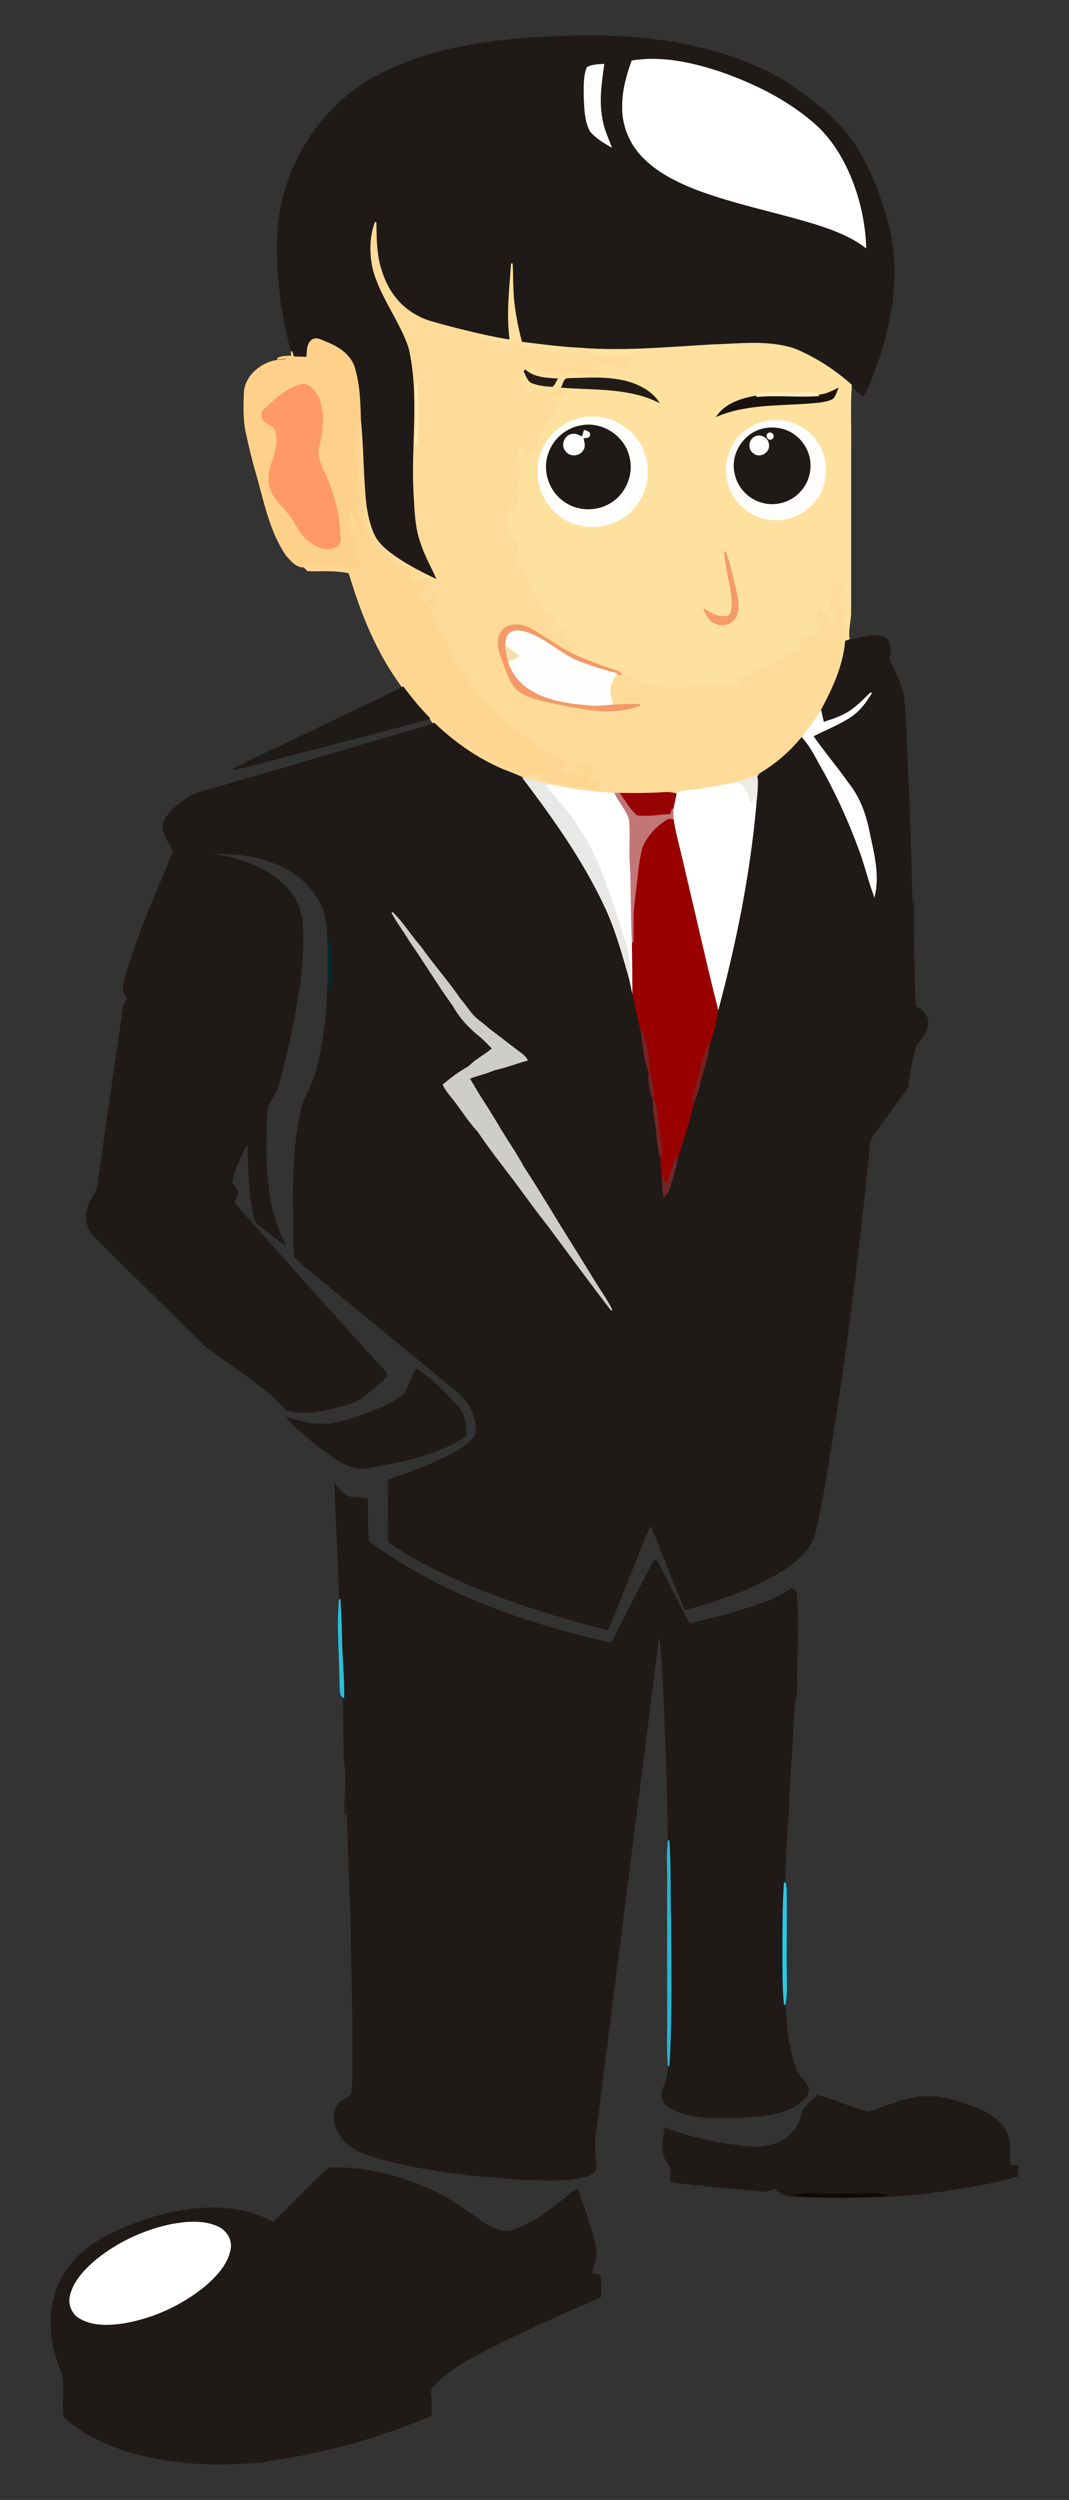 <?xml version="1.0" encoding="utf-8"?>

<!DOCTYPE svg PUBLIC "-//W3C//DTD SVG 1.1//EN" "http://www.w3.org/Graphics/SVG/1.1/DTD/svg11.dtd">
<svg version="1.1" id="Layer_1" xmlns="http://www.w3.org/2000/svg" xmlns:xlink="http://www.w3.org/1999/xlink" x="0px" y="0px"
	 viewBox="0 0 705.145 1647.737" enable-background="new 0 0 705.145 1647.737" xml:space="preserve">
<rect x="0" y="0" width="705.145" height="1647.737" fill="#333333" stroke="none"/>
<g>
	<path fill="#1F1A17" stroke="#1F1A17" d="M346.123,25.472c39.21-2.638,79.191-3.016,117.553,6.724
		c20.578,5.353,40.934,12.757,58.665,24.704c13.801,9.806,27.733,20.095,37.879,33.857c11.856,15.864,18.88,34.693,24.417,53.547
		c8.957,29.901,4.648,62.086-4.935,91.269c-3.121,8.487-5.745,17.248-10.354,25.083c-2.768-2.167-5.393-4.479-7.965-6.829
		c-11.059-9.806-23.672-18.019-37.343-23.646c-17.353-5.732-35.933-3.186-53.834-2.677c-29.104,1.593-58.287,4.544-87.443,2.207
		c-13.031-0.588-25.957-2.416-38.884-3.943c-3.134-12.143-5.549-24.56-5.745-37.134c-0.353-5.001-0.052-10.015-0.509-15.003
		c-1.201,16.857-3.238,33.857-0.927,50.727c-6.424-0.888-12.731-2.337-19.063-3.643c-11.085-2.559-22.119-5.301-33.047-8.448
		c-9.492-2.729-18.175-8.37-24.234-16.191c-5.615-7.181-8.97-15.89-10.877-24.743c-1.528-8.2-1.554-16.543-1.684-24.848
		c-3.656,9.714-3.656,20.643-1.449,30.697c4.896,18.698,17.758,33.987,23.738,52.241c7.142,31.246,1.541,63.457,3.173,95.108
		c0.705,11.386,0.783,23.085,4.831,33.909c2.82,8.396,7.26,16.112,10.811,24.195c-9.27-4.217-18.371-8.944-26.884-14.559
		c-5.314-3.656-10.681-7.638-14.232-13.122c-3.787-6.633-5.314-14.245-6.542-21.701c-2.05-18.698-1.763-37.565-3.643-56.276
		c-0.3-11.02-0.575-22.262-3.578-32.943c-1.841-8.853-9.688-14.506-17.549-17.758c-3.591-1.071-8.252-4.883-11.425-1.175
		c-2.559,2.846-2.011,7.064-2.546,10.589c-3.016-0.104-6.019-0.183-9.022-0.222c-0.392-1.28-0.77-2.559-1.136-3.839
		c-6.777-25.905-10.354-52.803-8.892-79.596c3.16-43.023,29.248-84.27,68.262-103.412C280.968,33.907,313.715,27.953,346.123,25.472
		 M417.062,40.318c-3.447,9.479-6.202,19.39-6.15,29.548c-0.379,12.234,4.505,24.417,13.005,33.191
		c10.015,10.459,23.346,16.896,36.69,22.027c23.176,8.578,47.423,13.619,71.148,20.421c13.645,4.074,27.537,8.578,39.106,17.17
		c-0.47-14.167-3.421-28.242-8.304-41.521c-5.797-15.381-14.441-30.11-27.198-40.712c-17.522-14.781-38.427-25.07-59.971-32.564
		C456.716,41.689,436.765,37.145,417.062,40.318 M387.474,44.653c-2.324,5.902-1.88,12.469-1.945,18.698
		c0.352,7.756,0.405,15.995,4.035,23.046c3.604,4.191,8.461,7.142,13.201,9.936c-2.298-6.019-5.053-11.947-5.941-18.384
		c-2.259-11.725-0.326-23.659,1.214-35.332C394.473,42.89,390.647,42.825,387.474,44.653z"/>
	<path fill="#FFFFFF" stroke="#FFFFFF" d="M417.062,40.318c19.703-3.173,39.654,1.371,58.326,7.56
		c21.544,7.495,42.448,17.784,59.971,32.564c12.757,10.602,21.401,25.331,27.198,40.712c4.883,13.279,7.834,27.355,8.304,41.521
		c-11.569-8.592-25.461-13.096-39.106-17.17c-23.725-6.803-47.972-11.843-71.148-20.421c-13.344-5.131-26.675-11.569-36.69-22.027
		c-8.5-8.774-13.383-20.957-13.005-33.191C410.859,59.708,413.615,49.797,417.062,40.318z"/>
	<path fill="#FDFDFD" stroke="#FDFDFD" d="M387.474,44.653c3.173-1.828,6.999-1.763,10.563-2.037
		c-1.541,11.673-3.473,23.607-1.214,35.332c0.888,6.437,3.643,12.365,5.941,18.384c-4.74-2.794-9.597-5.745-13.201-9.936
		c-3.63-7.051-3.682-15.29-4.035-23.046C385.594,57.122,385.15,50.555,387.474,44.653z"/>
	<path fill="#FEDB99" stroke="#FEDB99" d="M556.25,401.737c-2.938-6.293,0.431-13.305-1.684-19.781
		c-0.483,1.645-0.94,3.317-1.371,4.988c-0.47-1.423-0.927-2.846-1.358-4.244c-1.044-0.117-2.076-0.222-3.081-0.3
		c0.17,7.116-2.024,13.919-2.951,20.904c1.658,0.209,3.33,0.418,5.027,0.627c0.3,3.003-0.614,5.823-3.33,7.364
		c-1.854-3.982-3.499-8.148-6.62-11.333c-1.345,2.546-2.977,5.144-2.99,8.121c-0.287,3.343,1.932,6.111,3.473,8.879
		c-3.486,0.64-7.064,1.018-10.341,2.376c-3.434,1.815-3.643,6.098-5.171,9.244c-3.212,0.862-6.659,1.371-9.009,3.969
		c-4.844,5.053-12.587,4.074-17.993,8.122c-4.008,3.029-9.153,4.048-12.94,7.377c0.627,0.992,1.28,1.998,1.945,3.003
		c-6.737-1.684-13.553,0.17-20.33,0.078c-9.858-0.144-19.716,2.859-29.509,0.64c-5.105-1.24-10.406-1.475-15.46-2.768
		c-2.964-1.893-5.654-4.191-8.8-5.758c-1.136-1.384-2.154-2.833-3.251-4.217c-1.188,1.149-2.363,2.285-3.538,3.447
		c1.031,0.64,2.063,1.319,3.095,2.011c-0.914-0.117-2.716-0.34-3.617-0.457c-1.906,3.264-4.126,6.607-4.374,10.485
		c0.078,3.212,1.045,6.307,1.632,9.453c-4.048,0.418-8.108,0.77-12.169,0.744c10.184,0.966,20.382-0.718,30.58-0.091
		c-18.241,7.207-38.27,2.311-56.746-1.371c-7.469-1.619-15.172-3.134-21.805-7.09c-5.301-3.277-7.508-9.479-9.701-14.989
		c-2.154-6.072-5.288-12.13-4.975-18.737c0.131-4.309,3.029-8.605,7.286-9.754c4.296-1.084,9.022-0.601,12.953,1.528
		c9.976,5.353,18.933,12.483,29.156,17.405c0.535-2.455,1.162-4.909,1.332-7.416c-2.82-2.194-6.006-3.813-8.892-5.876
		c2.35-0.483,4.714-0.091,6.973,0.666c-0.235-1.358-0.457-2.716-0.666-4.061c-1.632-0.483-3.238-1.018-4.883-1.306
		c-3.225,1.332-6.228,3.773-9.936,2.729c2.181-2.611,5.092-5.484,4.296-9.244c-1.489-2.755-5.197-2.664-7.756-3.8
		c-1.28-4.061-3.395-7.743-5.771-11.242c-2.546-3.734-3.356-8.239-4.648-12.483c-1.084-3.995-4.439-6.685-7.064-9.649
		c0.444-4.675,2.011-9.793-0.313-14.206c-0.966-1.802-3.369-1.593-5.027-2.233c-0.496-6.189-0.77-12.456,0.326-18.606
		c1.214,0.77,2.455,1.554,3.708,2.337c2.468-9.349,0.627-19.455,4.531-28.438c-2.272-4.361-3.029-9.231-1.737-14.023
		c1.371,0.078,3.095-0.64,4.165,0.614c-0.81,2.35-1.541,4.727-1.606,7.234c2.598-3.238,5.797-5.836,9.505-7.704
		c1.541-2.69-1.058-6.28,1.045-8.827c2.389-3.186,4.674-6.463,7.377-9.388c1.71-1.854,5.262-2.69,5.014-5.732
		c-0.653-2.859-1.475-5.654-2.194-8.474c2.859-0.209,5.732-0.379,8.605-0.548c-1.841-1.972-3.695-3.917-5.549-5.85
		c-2.285,0.77-4.518,1.854-6.933,2.076c-2.494-0.17-4.714-1.541-7.116-2.063c-2.233,0.131-4.257,1.241-6.32,1.959
		c-3.264-3.46-7.586-9.075-2.755-13.175l0.522-0.718c2.429-3.081,5.889-0.666,8.761,0.313c4.087,1.841,8.461,3.264,13.018,2.938
		c10.85-0.392,21.701-0.509,32.564-0.261c-2.22-1.384-4.426-2.768-6.607-4.204c5.301-4.466,12.639-1.293,18.397,0.535
		c2.833-2.246,5.588-4.583,8.252-7.038c-5.314-4.492-12.234-0.196-18.306-1.097c-6.215-1.11-12.208-3.878-18.646-3.29
		c-11.817,1.593-23.45-1.919-35.136-3.12c-3.591-0.17-6.515-2.363-9.375-4.257c-1.358,1.005-2.703,2.024-4.022,3.042
		c-6.685-2.507-13.618-4.152-20.617-5.471c0.705-0.379,2.128-1.162,2.833-1.541c-11.085-2.559-22.119-5.301-33.047-8.448
		c-9.492-2.729-18.175-8.37-24.234-16.191c-5.615-7.181-8.97-15.89-10.877-24.743c-1.528-8.2-1.554-16.543-1.684-24.848
		c-3.656,9.715-3.656,20.643-1.449,30.697c4.896,18.698,17.758,33.988,23.738,52.241c7.142,31.246,1.541,63.457,3.173,95.108
		c0.705,11.386,0.783,23.085,4.831,33.909c2.82,8.396,7.26,16.112,10.811,24.195c-9.27-4.217-18.371-8.944-26.884-14.559
		c-5.314-3.656-10.681-7.638-14.232-13.122c-3.787-6.633-5.314-14.245-6.542-21.701c-0.757,1.502-2.115,3.003-1.502,4.831
		c1.24,6.111,3.343,12.052,5.797,17.784c1.789,4.452,6.032,7.025,9.44,10.132c2.794,2.337,5.079,5.288,8.148,7.299
		c2.768,1.502,5.732,2.624,8.5,4.152c-0.849,1.227-1.697,2.455-2.52,3.682c1.266,1.136,2.272,2.807,4.008,3.303
		c2.847-0.836,5.693-1.724,8.552-2.585c0.287,1.071,0.64,2.128,1.045,3.186c-2.507,2.154-5.68,4.152-6.476,7.586
		c-0.366,3.173,2.912,4.701,5.236,6.006c1.24-2.141,2.494-4.27,3.813-6.359c0.627,1.306,1.306,2.611,1.893,3.956
		c-0.692,1.462-2.481,1.906-3.682,2.82c-0.287,6.894,4.178,12.809,7.26,18.658c4.648,5.575,5.81,12.953,9.597,19.024
		c2.846,5.288,7.103,9.636,10.184,14.794c3.225,4.883,5.993,10.433,11.112,13.645c4.962,3.199,8.657,7.86,12.822,11.96
		c4.217,4.217,9.649,6.855,14.493,10.276c7.834,5.419,15.682,10.863,24.129,15.316c0.522,2.376-2.35,3.826-3.46,5.641
		c5.327,1.528,10.85,2.194,16.4,2.376c0.561-0.966,1.149-1.919,1.763-2.872c-3.147,0.261-6.307,0.17-9.323-0.744
		c3.421-4.348,9.545-0.94,14.193-0.992c-2.442,2.455-4.661,5.144-6.15,8.291c3.068,0.561,6.163,1.175,9.218,1.906
		c-0.561,1.214-1.123,2.429-1.645,3.656c-8.291-0.862-16.295-3.525-24.639-3.76c-4.048-0.039-7.795-1.619-11.36-3.369
		c0.614-1.097,1.24-2.194,1.88-3.29c-4.531-1.358-9.009,0.078-13.475,0.77c-7.756-1.41-14.324-6.111-21.335-9.427
		c-5.928-2.598-10.955-6.777-16.87-9.375c-7.965-3.734-13.893-10.446-19.768-16.752c-1.306-1.697-3.33-2.154-5.327-2.259
		c0.979,1.528,1.906,3.134,3.225,4.426c12.248,11.699,26.153,21.74,41.587,28.817c5.758,2.781,11.973,4.505,17.614,7.547
		c5.876,1.397,11.817,2.546,17.653,4.165c14.036,3.029,28.347,5.066,42.71,5.549c0.64,0.013,1.906,0.065,2.546,0.078
		c9.675,0.131,19.364,0.17,29.026-0.457c2.742-0.261,5.536-0.065,8.2,0.731c2.285-1.018,4.648-1.972,7.208-2.115
		c10.589-0.927,21.113-2.664,31.467-5.079c4.923-1.201,9.741-2.859,14.559-4.466c0.118,0.535,0.326,1.606,0.431,2.128
		c0.601-1.658,1.136-3.565,2.899-4.348c10.354-6.215,19.507-14.337,27.12-23.712c4.126-5.432,8.278-10.863,11.973-16.609
		c7.808-14.428,15.146-29.914,16.556-46.431C556.237,415.786,559.632,408.344,556.25,401.737z M275.027,293.298
		c-1.489-2.376-0.77-5.288-0.849-7.926c0.431-8.748,0.64-17.51,0.065-26.245c0.091-2.22-0.653-4.766,0.849-6.672
		C275.458,266.048,275.863,279.719,275.027,293.298z"/>
	<path fill="#FEE19F" stroke="#FEE19F" d="M337.623,173.63c0.457,4.988,0.157,10.002,0.509,15.003
		c0.196,12.574,2.611,24.991,5.745,37.134c12.926,1.528,25.853,3.356,38.884,3.943c29.156,2.337,58.339-0.614,87.443-2.207
		c17.901-0.509,36.481-3.055,53.834,2.677c13.671,5.628,26.284,13.84,37.343,23.646c-0.992,13.945-0.17,27.955-0.444,41.926
		c-0.013,35.685,0.013,71.383,0,107.068c0.144,6.411-2.194,12.731-0.875,19.142c-0.522,0.196-1.58,0.588-2.102,0.783
		c-1.724-6.959,1.671-14.402-1.711-21.009c-2.938-6.294,0.431-13.305-1.684-19.781c-0.483,1.645-0.94,3.316-1.371,4.988
		c-0.47-1.423-0.927-2.846-1.358-4.244c-1.044-0.118-2.076-0.222-3.081-0.3c0.17,7.116-2.024,13.919-2.951,20.904
		c1.658,0.209,3.33,0.418,5.027,0.627c0.3,3.003-0.614,5.823-3.33,7.364c-1.854-3.982-3.499-8.148-6.62-11.333
		c-1.345,2.546-2.977,5.144-2.99,8.121c-0.287,3.343,1.932,6.111,3.473,8.879c-3.486,0.64-7.064,1.018-10.341,2.376
		c-3.434,1.815-3.643,6.098-5.171,9.244c-3.212,0.862-6.659,1.371-9.009,3.969c-4.844,5.053-12.587,4.074-17.993,8.121
		c-4.008,3.029-9.153,4.048-12.94,7.377c0.627,0.992,1.28,1.998,1.945,3.003c-6.737-1.684-13.553,0.17-20.33,0.078
		c-9.858-0.144-19.716,2.859-29.509,0.64c-5.105-1.24-10.406-1.475-15.46-2.768c-2.964-1.893-5.654-4.191-8.8-5.758
		c-1.136-1.384-2.154-2.833-3.251-4.217c-1.188,1.149-2.363,2.285-3.538,3.447c-9.741-3.134-19.311-6.79-28.686-10.863
		c0.535-2.455,1.162-4.909,1.332-7.416c-2.82-2.194-6.006-3.813-8.892-5.876c2.35-0.483,4.714-0.091,6.973,0.666
		c-0.235-1.358-0.457-2.716-0.666-4.061c-1.632-0.483-3.238-1.018-4.883-1.306c-3.225,1.332-6.228,3.773-9.936,2.729
		c2.181-2.611,5.092-5.484,4.296-9.244c-1.489-2.755-5.197-2.664-7.756-3.8c-1.28-4.061-3.395-7.743-5.771-11.242
		c-2.546-3.734-3.356-8.239-4.648-12.483c-1.084-3.995-4.439-6.685-7.064-9.649c0.444-4.674,2.011-9.793-0.313-14.206
		c-0.966-1.802-3.369-1.593-5.027-2.233c-0.496-6.189-0.77-12.456,0.326-18.606c1.214,0.77,2.455,1.554,3.708,2.337
		c2.468-9.349,0.627-19.455,4.531-28.438c-2.272-4.361-3.029-9.231-1.737-14.023c1.371,0.078,3.095-0.64,4.165,0.614
		c-0.81,2.35-1.541,4.727-1.606,7.234c2.598-3.238,5.797-5.836,9.505-7.704c1.541-2.69-1.058-6.28,1.045-8.827
		c2.389-3.186,4.674-6.463,7.377-9.388c1.71-1.854,5.262-2.69,5.014-5.732c-0.653-2.859-1.475-5.654-2.194-8.474
		c2.859-0.209,5.732-0.379,8.605-0.548c-1.841-1.972-3.695-3.917-5.549-5.85c-2.285,0.77-4.518,1.854-6.933,2.076
		c-2.494-0.17-4.714-1.541-7.116-2.063c-2.233,0.131-4.257,1.24-6.32,1.959c-3.264-3.46-7.586-9.075-2.755-13.175
		c1.462,2.742,2.337,6.529,5.732,7.508c4.022,1.397,8.33,1.946,12.587,2.063c1.462-1.097,1.945-2.99,2.899-4.505
		c-7.181-0.47-14.989-0.757-20.695-5.784c2.429-3.081,5.889-0.666,8.761,0.313c4.087,1.841,8.461,3.264,13.018,2.938
		c10.85-0.392,21.701-0.509,32.564-0.261c-2.22-1.384-4.426-2.768-6.607-4.204c5.301-4.466,12.639-1.293,18.397,0.535
		c2.833-2.246,5.588-4.583,8.252-7.038c-5.314-4.492-12.234-0.196-18.306-1.097c-6.215-1.11-12.208-3.878-18.646-3.29
		c-11.817,1.593-23.45-1.919-35.136-3.121c-3.591-0.17-6.515-2.363-9.375-4.257c-1.358,1.005-2.703,2.024-4.022,3.042
		c-6.685-2.507-13.618-4.152-20.617-5.471c0.705-0.379,2.128-1.162,2.833-1.541c6.333,1.306,12.639,2.755,19.063,3.643
		C334.384,207.487,336.421,190.487,337.623,173.63 M370.814,255.054c21.074,1.645,43.415,0.091,62.987,9.44
		c-4.087-5.836-10.602-9.492-17.183-11.817c-13.449-4.479-27.864-3.277-41.783-2.925
		C372.002,249.661,371.91,253.226,370.814,255.054 M539.628,260.616l-0.757-0.992c-4.988-1.136-10.185-0.313-15.238-0.522
		c-8.33,0.235-16.726-0.627-24.978,0.731l0.836,1.293c-9.519,1.606-19.847,4.583-25.918,12.652
		c21.401-8.722,45.034-6.372,67.544-8.996c2.742-0.457,5.641-0.849,8.095-2.311c1.567-1.619,2.115-3.93,3.029-5.954
		C548.246,258.462,544.159,260.538,539.628,260.616 M384.458,275.58c-15.695,2.742-28.908,17.053-29.313,33.165
		c-0.783,11.32,4.126,23.085,13.109,30.11c14.115,11.934,37.657,10.289,49.499-4.113c9.27-9.506,11.334-24.377,6.829-36.599
		C418.837,282.382,400.845,272.472,384.458,275.58 M504.531,278.087c-10.876,2.638-20.591,10.85-23.581,21.831
		c-3.499,9.662-1.214,20.578,4.452,28.934c6.372,8.683,17.066,13.971,27.851,13.645c9.492-0.588,18.854-5.314,24.56-13.005
		c4.805-5.706,6.581-13.37,6.515-20.682c0-12.274-8.069-23.999-19.35-28.712C518.632,277.173,511.32,276.742,504.531,278.087
		 M478.195,363.48c0.418,12.391,5.458,24.273,4.87,36.756c-0.183,2.455-0.992,6.032-4.009,6.228
		c-5.249,0.862-9.976-1.919-14.245-4.557c1.436,3.447,3.173,7.194,6.946,8.565c4.988,2.82,12.13,0.34,13.958-5.184
		c2.128-5.98,0.3-12.378-1.018-18.319C482.582,379.122,481.302,371.014,478.195,363.48z"/>
	<path fill="#FED18B" stroke="#FED18B" d="M242.45,357.356c-0.601-5.392-2.402-10.654-5.236-15.277
		c-3.421-4.126,0.405-9.166,1.449-13.501c-1.071-0.718-2.154-1.423-3.107-2.246c-1.88-5.432,1.345-10.824,1.789-16.217
		c0.561-4.688-4.178-8.526-2.52-13.253c1.88-6.529,0.157-13.553,2.768-19.886c-0.3-11.02-0.575-22.262-3.578-32.943
		c-1.841-8.853-9.688-14.506-17.549-17.758c-3.591-1.071-8.252-4.883-11.425-1.175c-2.559,2.847-2.011,7.064-2.546,10.589
		c-3.016-0.105-6.019-0.183-9.022-0.222c-0.392-1.28-0.77-2.559-1.136-3.839c0.065,0.796,0.183,2.376,0.235,3.16
		c-3.225,0.483-6.816-0.144-9.61,1.841c3.016-0.366,6.006-0.992,9.049-1.371c-3.578,2.977-8.774,1.854-12.966,3.317
		c-8.983,2.886-17.405,10.655-17.692,20.617c-0.274,7.795-0.509,15.695,0.744,23.437c2.233,10.498,4.674,20.97,7.769,31.272
		c4.922,17.653,8.578,36.273,18.972,51.719c3.042,3.434,6.724,8.239,11.764,7.873c7.038-0.731,14.128-1.319,21.218-1.489
		c5.158,1.724,10.419,3.304,15.969,2.899c0.431-4.466-1.449-8.526-2.729-12.678c-0.026-3.068,1.188-5.967,2.037-8.866
		c-1.867,0.248-3.721,0.496-5.562,0.744c-0.418-5.275-1.449-10.563-0.692-15.864c4.204,3.068,5.889,7.978,5.51,13.044
		C238.285,353.387,240.308,355.423,242.45,357.356z M218.098,361.364c-6.019,0.653-11.686-2.572-16.021-6.437
		c-4.831-4.191-6.724-10.576-10.785-15.368c-4.583-6.32-11.516-11.425-13.266-19.403c-2.69-12.221,7.599-23.346,4.165-35.515
		c-0.862-4.087-5.536-4.975-8.043-7.73c-0.914-1.776-1.867-4.231-0.457-6.006c7.508-7.521,15.708-15.185,26.401-17.614
		c4.949,0.522,8.174,5.602,10.171,9.767c3.486,10.119,2.546,21.257-0.117,31.455c-1.802,6.724,1.919,13.135,4.518,19.102
		c6.032,13.149,9.284,27.498,9.545,41.952C224.418,358.91,220.984,360.947,218.098,361.364z"/>
	<path fill="#251D18" stroke="#251D18" d="M345.992,244.883l0.522-0.718c5.706,5.027,13.514,5.314,20.695,5.784
		c-0.953,1.515-1.436,3.408-2.899,4.505c-4.257-0.118-8.565-0.666-12.587-2.063C348.329,251.411,347.454,247.625,345.992,244.883z"
		/>
	<path fill="#211B16" stroke="#211B16" d="M370.814,255.054c1.097-1.828,1.188-5.393,4.022-5.301
		c13.919-0.353,28.334-1.554,41.783,2.925c6.581,2.324,13.096,5.98,17.183,11.817C414.228,255.145,391.888,256.699,370.814,255.054z
		"/>
	<path fill="#FF9A66" stroke="#FF9A66" d="M200.093,253.291c4.949,0.522,8.174,5.601,10.171,9.767
		c3.486,10.119,2.546,21.257-0.117,31.454c-1.802,6.724,1.919,13.135,4.518,19.102c6.032,13.148,9.284,27.498,9.545,41.952
		c0.209,3.343-3.225,5.379-6.111,5.797c-6.019,0.653-11.686-2.572-16.021-6.437c-4.831-4.191-6.724-10.576-10.785-15.368
		c-4.583-6.32-11.516-11.425-13.266-19.403c-2.69-12.221,7.599-23.346,4.165-35.515c-0.862-4.087-5.536-4.975-8.043-7.73
		c-0.914-1.776-1.867-4.23-0.457-6.006C181.199,263.384,189.399,255.72,200.093,253.291z"/>
	<path fill="#FFEBB6" stroke="#FFEBB6" d="M274.244,259.128c0.091-2.22-0.653-4.766,0.849-6.672
		c0.366,13.592,0.77,27.263-0.065,40.842c-1.489-2.376-0.77-5.288-0.849-7.926C274.609,276.624,274.818,267.863,274.244,259.128z"/>
	<path fill="#1A130D" stroke="#1A130D" d="M539.628,260.616c4.531-0.078,8.618-2.154,12.613-4.1
		c-0.914,2.024-1.462,4.335-3.029,5.954c-2.455,1.462-5.354,1.854-8.095,2.311c-22.51,2.624-46.144,0.274-67.544,8.996
		c6.072-8.069,16.4-11.046,25.918-12.652C512.848,259.885,526.258,261.543,539.628,260.616z"/>
	<path fill="#FDEFBD" stroke="#FDEFBD" d="M498.655,259.833c8.252-1.358,16.648-0.496,24.978-0.731
		c5.053,0.209,10.25-0.614,15.238,0.522l0.757,0.992c-13.37,0.927-26.78-0.731-40.137,0.509L498.655,259.833z"/>
	<path fill="#FEFEFC" stroke="#FEFEFC" d="M384.458,275.58c16.387-3.108,34.379,6.803,40.124,22.563
		c4.505,12.221,2.442,27.093-6.829,36.599c-11.843,14.402-35.385,16.047-49.499,4.113c-8.983-7.025-13.893-18.789-13.109-30.11
		C355.55,292.632,368.764,278.322,384.458,275.58 M383.166,280.855c-10.25,1.737-19.011,9.884-21.583,19.938
		c-3.042,10.642,1.384,22.811,10.38,29.196c8.435,6.307,20.63,6.894,29.718,1.645c10.341-5.719,15.982-18.528,13.122-30.018
		C411.93,287.736,397.032,277.982,383.166,280.855z"/>
	<path fill="#FED692" stroke="#FED692" d="M234.824,296.863c1.88-6.529,0.157-13.553,2.768-19.886
		c1.88,18.711,1.593,37.578,3.643,56.276c-0.757,1.502-2.115,3.003-1.502,4.831c1.24,6.111,3.343,12.052,5.797,17.784
		c1.789,4.452,6.032,7.025,9.44,10.132c2.794,2.337,5.079,5.288,8.148,7.299c2.768,1.502,5.732,2.624,8.5,4.152
		c-0.849,1.227-1.697,2.455-2.52,3.682c1.266,1.136,2.272,2.807,4.008,3.303c2.847-0.836,5.693-1.724,8.552-2.585
		c0.287,1.071,0.64,2.128,1.045,3.186c-2.507,2.154-5.68,4.152-6.476,7.586c-0.366,3.173,2.912,4.701,5.236,6.006
		c1.24-2.141,2.494-4.27,3.813-6.359c0.627,1.306,1.306,2.611,1.893,3.956c-0.692,1.462-2.481,1.906-3.682,2.82
		c-0.287,6.894,4.178,12.809,7.26,18.659c4.648,5.575,5.81,12.953,9.597,19.024c2.846,5.288,7.103,9.636,10.184,14.794
		c3.225,4.883,5.993,10.433,11.112,13.645c4.962,3.199,8.657,7.86,12.822,11.96c4.217,4.217,9.649,6.855,14.493,10.276
		c7.834,5.419,15.682,10.863,24.129,15.316c0.522,2.376-2.35,3.826-3.46,5.641c5.327,1.528,10.85,2.194,16.4,2.376
		c0.561-0.966,1.149-1.919,1.763-2.873c-3.147,0.261-6.307,0.17-9.323-0.744c3.421-4.348,9.545-0.94,14.193-0.992
		c-2.442,2.455-4.661,5.144-6.15,8.291c3.068,0.561,6.163,1.175,9.218,1.906c-0.561,1.214-1.123,2.429-1.645,3.656
		c-8.291-0.862-16.295-3.525-24.639-3.76c-4.048-0.039-7.795-1.619-11.36-3.369c0.614-1.097,1.24-2.194,1.88-3.29
		c-4.531-1.358-9.009,0.078-13.475,0.77c-7.756-1.41-14.324-6.111-21.335-9.427c-5.928-2.598-10.955-6.777-16.87-9.375
		c-7.965-3.734-13.893-10.446-19.768-16.752c-1.306-1.697-3.33-2.154-5.327-2.259l-1.11-0.131
		c-5.876-6.045-11.125-12.652-16.243-19.337c-16.857-22.471-27.485-48.794-35.372-75.561c-8.957-2.259-18.267-1.149-27.394-1.528
		c-0.614-0.627-1.854-1.854-2.468-2.468c7.038-0.731,14.128-1.319,21.218-1.489c5.158,1.724,10.419,3.303,15.969,2.899
		c0.431-4.465-1.449-8.526-2.729-12.678c-0.026-3.068,1.188-5.967,2.037-8.866c-1.867,0.248-3.721,0.496-5.562,0.744
		c-0.418-5.275-1.449-10.563-0.692-15.864c4.204,3.068,5.889,7.978,5.51,13.044c1.932,2.102,3.956,4.139,6.098,6.072
		c-0.601-5.393-2.402-10.655-5.236-15.277c-3.421-4.126,0.405-9.166,1.449-13.501c-1.071-0.718-2.154-1.423-3.107-2.246
		c-1.88-5.432,1.345-10.824,1.789-16.217C237.906,305.428,233.166,301.589,234.824,296.863z"/>
	<path fill="#FEFDFB" stroke="#FEFDFB" d="M504.531,278.087c6.79-1.345,14.102-0.914,20.447,2.011
		c11.281,4.714,19.35,16.439,19.35,28.712c0.065,7.312-1.71,14.976-6.515,20.682c-5.706,7.691-15.068,12.417-24.56,13.005
		c-10.785,0.326-21.479-4.962-27.851-13.645c-5.667-8.356-7.952-19.272-4.452-28.934
		C483.94,288.937,493.654,280.724,504.531,278.087 M501.972,283.309c-11.856,3.447-19.781,16.7-16.909,28.765
		c1.776,8.996,8.97,16.582,17.849,18.867c7.926,2.233,16.883,0.052,22.98-5.484c5.406-4.779,8.513-12.065,8.252-19.285
		c-0.209-8.644-5.366-16.935-12.992-20.983C515.355,282.017,508.278,281.481,501.972,283.309z"/>
	<path fill="#1F1A17" stroke="#1F1A17" d="M383.166,280.855c13.867-2.873,28.765,6.881,31.637,20.761
		c2.859,11.49-2.781,24.299-13.122,30.018c-9.088,5.249-21.283,4.661-29.718-1.645c-8.996-6.385-13.423-18.554-10.38-29.196
		C364.154,290.739,372.916,282.591,383.166,280.855 M385.555,283.949c-0.47,1.449-0.901,2.912-1.293,4.374
		c-2.167-0.862-4.361-2.363-6.79-1.841c-4.805,0.548-7.26,7.129-4.009,10.668c2.651,3.682,8.826,3.173,10.955-0.797
		c1.632-2.324,0.326-5.223,0.013-7.73c1.227-0.627,4.335,0,4.283-2.05C389.054,284.811,386.743,284.38,385.555,283.949z"/>
	<path fill="#1F1A17" stroke="#1F1A17" d="M501.972,283.309c6.306-1.828,13.383-1.293,19.181,1.88
		c7.625,4.048,12.783,12.339,12.992,20.983c0.261,7.221-2.846,14.506-8.252,19.285c-6.098,5.536-15.055,7.717-22.98,5.484
		c-8.879-2.285-16.073-9.871-17.849-18.867C482.19,300.009,490.116,286.756,501.972,283.309 M506.946,285.895
		c-2.05,1.28,0.274,4.609,2.181,3.068C511.02,287.631,508.8,284.458,506.946,285.895 M498.015,288.219
		c-3.93,1.893-4.361,8.121-0.535,10.354c3.721,3.042,9.989-0.64,9.271-5.353C506.751,289.055,501.645,286.169,498.015,288.219z"/>
	<path fill="#FDFEFD" stroke="#FDFEFD" d="M385.555,283.949c1.188,0.431,3.499,0.862,3.16,2.624c0.052,2.05-3.055,1.423-4.283,2.05
		c0.313,2.507,1.619,5.406-0.013,7.73c-2.128,3.969-8.304,4.479-10.955,0.797c-3.251-3.538-0.797-10.119,4.009-10.668
		c2.429-0.522,4.622,0.979,6.79,1.841C384.654,286.861,385.085,285.399,385.555,283.949z"/>
	<path fill="#FEFDFB" stroke="#FEFDFB" d="M506.946,285.895c1.854-1.436,4.074,1.737,2.181,3.068
		C507.221,290.504,504.896,287.174,506.946,285.895z"/>
	<path fill="#FEFDFD" stroke="#FEFDFD" d="M498.015,288.219c3.63-2.05,8.735,0.836,8.735,5.001c0.718,4.714-5.549,8.396-9.271,5.353
		C493.654,296.34,494.085,290.112,498.015,288.219z"/>
	<path fill="#F49B69" stroke="#F49B69" d="M478.195,363.48c3.108,7.534,4.387,15.642,6.502,23.49
		c1.319,5.941,3.147,12.339,1.018,18.319c-1.828,5.523-8.97,8.004-13.958,5.184c-3.773-1.371-5.51-5.118-6.946-8.565
		c4.27,2.638,8.996,5.419,14.245,4.557c3.016-0.196,3.826-3.773,4.009-6.228C483.652,387.753,478.613,375.871,478.195,363.48z"/>
	<path fill="#F49A69" stroke="#F49A69" d="M336.173,412.679c4.296-1.084,9.022-0.601,12.953,1.528
		c9.976,5.353,18.933,12.483,29.156,17.405c9.375,4.074,18.946,7.73,28.686,10.863c1.031,0.64,2.063,1.319,3.095,2.011
		c-0.914-0.118-2.716-0.34-3.617-0.457c-8.03-1.945-15.93-4.479-23.646-7.364c-13.344-4.975-23.424-16.23-37.265-20.108
		c-3.068-0.731-6.881-1.149-9.349,1.201c-2.324,2.181-2.207,5.588-2.285,8.513c0.34,3.173,0.862,6.333,1.632,9.44
		c2.272,7.612,7.364,14.284,14.154,18.423c12.404,7.952,27.524,9.362,41.848,10.576c10.184,0.966,20.382-0.718,30.58-0.091
		c-18.241,7.208-38.27,2.311-56.746-1.371c-7.469-1.619-15.172-3.134-21.805-7.09c-5.301-3.277-7.508-9.479-9.701-14.99
		c-2.154-6.072-5.288-12.13-4.975-18.737C329.018,418.123,331.917,413.828,336.173,412.679z"/>
	<path fill="#FDFDFB" stroke="#FDFDFB" d="M336.186,417.758c2.468-2.35,6.28-1.932,9.349-1.201
		c13.84,3.878,23.921,15.133,37.265,20.108c7.717,2.886,15.616,5.419,23.646,7.364c-1.906,3.264-4.126,6.607-4.374,10.485
		c0.078,3.212,1.045,6.307,1.632,9.453c-4.048,0.418-8.108,0.77-12.169,0.744c-14.324-1.214-29.444-2.624-41.848-10.576
		c-6.79-4.139-11.882-10.811-14.154-18.423c2.102-1.058,4.217-2.115,6.333-3.173c-2.638-2.115-5.288-4.217-7.965-6.267
		C333.98,423.346,333.862,419.938,336.186,417.758z"/>
	<path fill="#1F1A17" stroke="#1F1A17" d="M560.062,421.962c7.299-1.097,14.781-3.708,22.184-2.246
		c5.445,2.69,5.745,9.427,3.63,14.428c3.891,7.834,8.148,15.708,9.884,24.378c1.005,10.119,1.867,20.265,1.919,30.436
		c1.75,37.487,3.068,74.987,3.865,112.513c1.606-2.194,0.77-5.066,1.149-7.573c-0.731,15.499-0.078,31.037,0.131,46.548
		c0.261,7.638,0.039,15.316,0.94,22.928c4.061,2.246,8.5,5.85,8.069,11.033c-0.235,6.006-4.949,10.198-7.991,14.937
		c-2.677,8.905-4.204,18.215-5.314,27.368c-6.646,9.388-13.618,18.554-20.317,27.903c-1.776,2.624-4.139,5.066-4.766,8.278
		c-7.651,79.139-17.823,158.069-31.585,236.385c-2.807,11.229-2.964,23.999-10.877,33.191c-8.513,9.897-20.395,15.93-31.872,21.675
		c-15.12,6.907-30.932,12.339-47.018,16.478c-8.095-18.45-14.898-37.474-22.811-56.015c-5.092,9.701-8.448,20.225-12.718,30.305
		c-5.262,12.979-10.224,26.075-15.708,38.962c-28.36-6.803-56.211-15.76-83.421-26.206c-21.205-8.644-42.135-18.437-61.002-31.533
		c-0.026-13.605-0.118-27.211,0.052-40.816c12.587-3.891,24.874-8.735,36.821-14.258c6.411-3.264,12.953-6.698,18.058-11.869
		c4.909-4.975,2.833-12.848,0.561-18.593c-3.591-9.271-12.013-15.055-19.39-21.113c-24.834-20.421-49.695-40.829-74.556-61.224
		c-7.678-6.672-16.138-12.522-23.359-19.664c-1.084-10.811-0.575-21.858-0.862-32.76c-0.144-22.04,0.392-44.329,5.667-65.834
		c2.05-8.213,7.26-15.198,9.271-23.424c6.28-23.202,8.095-47.384,7.834-71.344c-0.196-11.96,0.679-24.26-2.886-35.842
		c-5.38-13.266-16.426-23.973-29.574-29.522c-14.937-6.75-31.611-7.86-47.776-7.443l-0.052,0.47
		c19.638,1.815,40.163,8.448,53.73,23.45c7.312,7.808,9.623,18.88,9.427,29.274c0.757,19.834-2.651,39.445-6.267,58.848
		c-2.82,13.736-6.045,27.381-9.78,40.895c-1.658,6.75-8.082,11.764-7.664,19.102c-0.392,16.556-1.28,33.256,1.319,49.695
		c1.201,12.704,5.079,25.096,11.138,36.325c-5.053-3.552-9.728-7.586-14.611-11.347c-2.337-1.919-5.327-3.747-5.667-7.051
		c-3.499-16.165-3.773-32.812-4.113-49.277c-0.287,0.431-0.875,1.306-1.162,1.737c-1.528,2.063-2.507,4.452-3.499,6.803
		c-2.664,6.006-5.784,11.973-6.32,18.632c1.24,1.475,2.598,2.873,3.604,4.557c1.123,3.421-4.009,6.933-0.875,9.91
		c32.603,36.599,64.946,73.498,98.293,109.405c2.664,3.565-2.089,6.111-4.27,8.239c-6.176,4.753-11.647,11.112-19.494,13.07
		c-12.587,3.343-25.748,7.325-38.845,4.505c-4.152-0.914-5.993-5.236-9.022-7.756c-14.715-12.979-31.428-23.437-47.018-35.28
		c-23.842-23.594-47.776-47.097-71.644-70.652c-5.118-4.687-7.638-12.078-5.654-18.828c0.953-5.445,5.184-9.479,6.764-14.624
		c5.458-39.68,11.36-79.308,17.052-118.95c0.104-2.05,1.645-3.46,2.833-4.949c-1.306-2.416-3.46-4.779-2.755-7.717
		c1.528-11.281,5.993-21.844,9.701-32.538c6.816-19.56,15.812-38.296,23.307-57.582c-3.147-5.615-7.808-11.32-6.777-18.215
		c2.376-6.737,8.618-11.033,14.089-15.185c5.68-4.544,13.018-5.628,19.768-7.73c41.051-12.052,82.116-24.077,123.167-36.116
		c7.103-2.298,14.454-3.839,21.414-6.607c12.248,11.699,26.153,21.74,41.587,28.817c5.758,2.781,11.973,4.505,17.614,7.547
		c20.708,27.381,40.725,55.662,54.957,87.051c6.476,14.624,10.72,30.097,15.055,45.452c0.64,3.121,1.332,6.241,2.024,9.362
		c1.737,8.121,3.512,16.243,5.471,24.312c1.097,8.866,1.75,17.979,5.001,26.388l0.091,0.94c-0.431,5.915,0.457,11.817,2.703,17.314
		l0.261,1.084c-0.392,8.422,2.024,16.596,2.507,24.965c0.261,4.113,1.149,8.148,2.233,12.117c0.248,4.544,0.653,9.088,1.162,13.619
		c0.078,4.191,0.157,8.409,0.888,12.561c1.071-1.175,2.468-2.128,2.82-3.786c2.468-7.09,4.687-14.297,5.863-21.714
		c3.878-11.856,7.965-23.699,10.485-35.933c1.945-4.518,3.591-9.153,4.701-13.945c1.867-8.187,5.053-16.086,5.797-24.508
		c2.533-7.403,4.505-15.003,5.667-22.745c11.83-44.159,20.956-89.18,25.056-134.762c0.562-5.732,1.227-11.464,1.058-17.235
		c0.601-1.658,1.136-3.565,2.899-4.348c10.354-6.215,19.507-14.337,27.12-23.712c6.437,7.051,10.211,16.008,15.081,24.129
		c8.409,15.642,15.812,31.833,21.936,48.507c4.022,10.302,6.437,21.126,10.263,31.494c3.199-14.48-1.084-29.039-3.93-43.18
		c-2.35-11.02-6.424-21.766-13.579-30.593c-7.469-10.576-15.89-20.447-23.268-31.063c8.513-4.374,17.562-7.808,25.553-13.175
		c5.615-3.891,9.741-9.492,13.188-15.303c-4.688,4.426-9.075,9.284-14.598,12.704c-5.223,3.356-11.216,5.158-17.026,7.155
		c-0.561-2.429-1.097-4.87-1.645-7.286c7.808-14.428,15.146-29.914,16.556-46.431C558.483,422.55,559.54,422.158,560.062,421.962
		 M258.693,601.457c3.565,6.659,8.239,12.652,12.091,19.155c9.754,13.945,18.423,28.621,28.451,42.37
		c4.479,8.017,10.863,14.768,18.058,20.395c2.729,2.468,5.327,5.079,7.834,7.782c-5.053,4.322-11.203,7.26-15.825,12.091
		c-5.993,3.134-11.516,7.429-16.726,11.738c1.71,3.76,4.557,6.855,7.129,10.067c5.301,6.855,9.95,14.376,15.851,20.669
		c7.364,10.981,15.551,21.414,23.581,31.911c7.756,10.524,15.46,21.126,23.568,31.402c13.488,18.241,26.963,36.521,40.777,54.526
		c-2.977-6.254-7.142-11.83-10.72-17.718c-8.252-13.331-16.465-26.689-24.795-39.981c-7.456-12.3-14.989-24.56-22.811-36.625
		c-4.557-8.435-10.002-16.334-15.029-24.495c-4.818-8.344-10.041-16.465-15.211-24.586c-1.789-3.173-3.656-6.28-5.575-9.349
		c5.314-2.455,11.216-3.29,16.517-5.81c7.377-1.515,14.402-4.335,21.662-6.333c-1.475-2.703-4.152-4.322-6.502-6.15
		c-6.267-4.596-12.274-9.545-18.541-14.128c-2.246-2.115-4.714-3.943-7.129-5.81c-4.923-3.8-7.847-9.414-11.96-13.958
		c-8.148-11.856-17.758-22.628-26.049-34.379C270.836,616.878,265.691,608.339,258.693,601.457 M217.328,619.372
		c-0.548,10.955-0.287,21.949-0.013,32.917c1.371-5.562,0.614-11.386,0.992-17.066C218.059,629.948,218.908,624.49,217.328,619.372z
		"/>
	<path fill="#F6DEB0" stroke="#F6DEB0" d="M333.901,426.271c2.677,2.05,5.327,4.152,7.965,6.267
		c-2.115,1.058-4.23,2.115-6.333,3.173C334.763,432.604,334.241,429.444,333.901,426.271z"/>
	<path fill="#1E1A18" stroke="#1E1A18" d="M209.442,480.301c18.763-9.166,37.826-17.705,56.393-27.25
		c5.118,6.685,10.367,13.292,16.243,19.337l0.979,1.058c-22.328,6.45-44.981,11.817-67.413,17.927
		c-20.552,4.975-40.842,10.994-61.446,15.734C172.32,497.615,191.083,489.35,209.442,480.301z"/>
	<path fill="#FFFFFF" stroke="#FFFFFF" d="M560.075,469.307c5.523-3.421,9.91-8.278,14.598-12.704
		c-3.447,5.81-7.573,11.412-13.188,15.303c-7.991,5.366-17.039,8.8-25.553,13.175c7.377,10.615,15.799,20.486,23.268,31.063
		c7.155,8.827,11.229,19.573,13.579,30.593c2.846,14.141,7.129,28.699,3.93,43.18c-3.826-10.367-6.241-21.192-10.263-31.494
		c-6.124-16.674-13.527-32.865-21.936-48.507c-4.87-8.121-8.644-17.079-15.081-24.129c4.126-5.432,8.278-10.863,11.973-16.609
		c0.548,2.416,1.084,4.857,1.645,7.286C548.859,474.465,554.853,472.663,560.075,469.307z"/>
	<path fill="#ECEBE8" stroke="#ECEBE8" d="M484.423,516.182c4.923-1.201,9.741-2.859,14.559-4.466
		c0.118,0.535,0.326,1.606,0.431,2.128c0.17,5.771-0.496,11.503-1.058,17.235c-0.209-1.032-0.614-3.108-0.823-4.139
		c-0.653,1.149-1.319,2.298-1.985,3.447C492.871,525.1,491.761,516.521,484.423,516.182z"/>
	<path fill="#E8E8E7" stroke="#E8E8E7" d="M345.613,513.309c5.876,1.397,11.817,2.546,17.653,4.165
		c-0.64,0.078-1.919,0.248-2.572,0.339c6.737,8.787,14.859,16.504,20.722,25.97c12.966,19.05,20.121,41.182,27.302,62.857
		c3.486,12.783,9.571,25.618,6.907,39.171c-4.335-15.355-8.578-30.828-15.055-45.452
		C386.338,568.971,366.322,540.69,345.613,513.309z"/>
	<path fill="#FFFFFF" stroke="#FFFFFF" d="M452.955,521.261c10.589-0.927,21.113-2.664,31.467-5.079
		c7.338,0.339,8.448,8.918,11.125,14.206c0.666-1.149,1.332-2.298,1.985-3.447c0.209,1.031,0.614,3.108,0.823,4.139
		c-4.1,45.582-13.227,90.603-25.056,134.762c-7.821-30.789-14.663-61.825-22.04-92.718c-2.376-11.255-5.824-22.288-7.482-33.687
		c-0.105-2.089-0.118-4.191-0.052-6.267c0.679-3.264,1.371-6.529,2.024-9.793C448.033,522.358,450.396,521.405,452.955,521.261z"/>
	<path fill="#FFFFFF" stroke="#FFFFFF" d="M360.694,517.814c0.653-0.091,1.932-0.261,2.572-0.339
		c14.036,3.029,28.347,5.066,42.71,5.549c2.873,5.81,7.482,10.759,9.388,17.026c1.162,10.367-0.366,20.839,0.757,31.232
		c0.653,16.622,0.326,33.282,1.201,49.904c0.183,11.32,0.287,22.654,0.326,33.988c-0.692-3.121-1.384-6.241-2.024-9.362
		c2.664-13.553-3.421-26.388-6.907-39.171c-7.181-21.675-14.337-43.806-27.302-62.857
		C375.553,534.318,367.432,526.601,360.694,517.814z"/>
	<path fill="#970202" stroke="#970202" d="M408.522,523.102c9.675,0.131,19.364,0.17,29.026-0.457
		c2.742-0.261,5.536-0.065,8.2,0.731c-0.653,3.264-1.345,6.529-2.024,9.793c-0.418,1.293-0.823,2.598-1.227,3.891
		c-7.508,0.261-15.107,1.906-22.549,0.77C415.129,533.77,412.191,528.103,408.522,523.102z"/>
	<path fill="#990100" stroke="#990100" d="M439.18,540.155c1.319-1.071,3.003-1.018,4.596-0.718
		c1.658,11.399,5.105,22.432,7.482,33.687c7.377,30.893,14.219,61.93,22.04,92.718c-1.162,7.743-3.134,15.342-5.667,22.745
		c-2.468,5.027-4.087,10.38-5.327,15.825c-1.711,7.547-4.635,14.846-5.171,22.628c-2.52,12.234-6.607,24.077-10.485,35.933
		c-3.369,5.693-4.348,12.313-6.907,18.345c-0.927-1.802-1.828-3.604-2.664-5.406c-0.509-4.531-0.914-9.075-1.162-13.619
		c0.992-8.082-1.554-15.956-2.024-23.973c-0.274-4.492-1.188-8.892-2.716-13.109l-0.261-1.084
		c0.352-5.915-0.653-11.764-2.703-17.314l-0.091-0.94c-0.3-8.931-1.502-18.123-5.001-26.388c-1.959-8.069-3.734-16.191-5.471-24.312
		c-0.039-11.334-0.144-22.667-0.326-33.988c0.287-9.088-0.352-18.215,0.888-27.237c0.836-6.698,1.645-13.397,2.311-20.108
		c0.601-5.092,1.502-10.158,2.677-15.146C426.293,550.979,432.247,544.62,439.18,540.155z"/>
	<path fill="#C27675" stroke="#C27675" d="M443.724,533.169c-0.418,1.293-0.823,2.598-1.227,3.891
		c-7.508,0.261-15.107,1.906-22.549,0.77c-4.818-4.061-7.756-9.727-11.425-14.728c-0.64-0.013-1.906-0.065-2.546-0.078
		c2.873,5.81,7.482,10.759,9.388,17.026c1.162,10.367-0.366,20.839,0.757,31.232c0.653,16.622,0.326,33.282,1.201,49.904
		c0.287-9.088-0.352-18.215,0.888-27.237c0.836-6.698,1.645-13.397,2.311-20.108c0.601-5.092,1.502-10.158,2.677-15.146
		c3.095-7.717,9.049-14.076,15.982-18.541c1.319-1.071,3.003-1.018,4.596-0.718C443.672,537.347,443.659,535.245,443.724,533.169z"
		/>
	<path fill="#012932" stroke="#012932" d="M217.328,619.372c1.58,5.118,0.731,10.576,0.979,15.851
		c-0.379,5.68,0.379,11.503-0.992,17.066C217.041,641.32,216.78,630.326,217.328,619.372z"/>
	<path fill="#772324" stroke="#772324" d="M423.12,679.486c3.499,8.265,4.701,17.457,5.001,26.388
		C424.87,697.466,424.217,688.352,423.12,679.486z"/>
	<path fill="#74201D" stroke="#74201D" d="M462.304,704.412c1.24-5.445,2.859-10.798,5.327-15.825
		c-0.744,8.422-3.93,16.321-5.797,24.508c-1.11,4.792-2.755,9.427-4.701,13.945C457.669,719.258,460.594,711.959,462.304,704.412z"
		/>
	<path fill="#712324" stroke="#712324" d="M428.212,706.815c2.05,5.549,3.055,11.399,2.703,17.314
		C428.669,718.631,427.781,712.729,428.212,706.815z"/>
	<path fill="#762425" stroke="#762425" d="M431.176,725.212c1.528,4.217,2.442,8.618,2.716,13.109
		c0.47,8.017,3.016,15.89,2.024,23.973c-1.084-3.969-1.972-8.004-2.233-12.117C433.2,741.808,430.785,733.634,431.176,725.212z"/>
	<path fill="#6F2726" stroke="#6F2726" d="M439.742,781.318c2.559-6.032,3.539-12.652,6.907-18.345
		c-1.175,7.416-3.395,14.624-5.863,21.714c-0.353,1.658-1.75,2.611-2.82,3.786c-0.731-4.152-0.81-8.37-0.888-12.561
		C437.914,777.714,438.815,779.516,439.742,781.318z"/>
	<path fill="#CECDC9" stroke="#CECDC9" d="M392.762,845.846c-8.252-13.331-16.465-26.689-24.795-39.981
		c-7.456-12.3-14.989-24.56-22.811-36.625c-4.557-8.435-10.002-16.334-15.029-24.495c-4.818-8.344-10.041-16.465-15.211-24.586
		c-1.789-3.173-3.656-6.28-5.575-9.349c5.314-2.455,11.216-3.29,16.517-5.81c7.377-1.515,14.402-4.335,21.662-6.333
		c-1.475-2.703-4.152-4.322-6.502-6.15c-6.267-4.596-12.274-9.545-18.541-14.128c-2.246-2.115-4.714-3.943-7.129-5.81
		c-4.923-3.8-7.847-9.414-11.96-13.958c-8.148-11.856-17.758-22.628-26.049-34.379c-6.502-7.364-11.647-15.903-18.646-22.785
		c3.565,6.659,8.239,12.652,12.091,19.155c9.754,13.945,18.423,28.621,28.451,42.37c4.479,8.017,10.863,14.768,18.058,20.395
		c2.729,2.468,5.327,5.079,7.834,7.782c-5.053,4.322-11.203,7.26-15.825,12.091c-5.993,3.134-11.516,7.429-16.726,11.738
		c1.71,3.76,4.557,6.855,7.129,10.067c5.301,6.855,9.95,14.376,15.851,20.669c7.364,10.981,15.551,21.414,23.581,31.911
		c7.756,10.524,15.46,21.126,23.568,31.402c13.488,18.241,26.963,36.521,40.777,54.526
		C400.505,857.31,396.34,851.735,392.762,845.846z"/>
	<path fill="#1F1A17" stroke="#1F1A17" d="M274.557,902.631c10.328,6.737,19.364,15.512,27.407,24.835
		c4.661,5.04,4.792,12.143,5.458,18.58c-19.011,12.979-42.24,17.079-64.463,21.074c-9.545,2.324-18.071-3.604-25.54-8.657
		c-9.897-7.273-19.638-14.95-27.942-24.038c10.785,3.878,22.536,5.941,33.87,3.29c12.339-3.16,24.495-7.377,35.711-13.475
		c3.486-1.985,7.273-4.1,9.218-7.782C270.562,911.941,272.324,907.175,274.557,902.631z"/>
	<path fill="#1F1A17" stroke="#1F1A17" d="M221.141,978.845c2.638,3.134,5.314,6.659,9.349,8.082
		c3.865,0.653,7.873,0.117,11.725,1.136c-0.157,9.401,0,18.828,0.757,28.203c43.845,32.016,95.486,51.667,148.015,64.032
		c4.296,1.071,8.565,2.442,13.044,2.481c8.631-18.267,18.423-35.972,27.446-54.043c0.405,0,1.188,0.013,1.593,0.013
		c7.221,13.88,14.128,27.916,21.57,41.678c17.274-3.656,34.366-8.37,50.962-14.454c6.059-1.959,11.464-5.327,16.778-8.761
		c3.094,0.705,2.363,4.505,2.99,6.907c1.201,15.734,0.131,31.52-0.052,47.267c-0.248,6.319,0.457,12.718-0.927,18.959
		c-1.097,5.34-1.332,10.798-1.41,16.243c-0.614,17.875-2.481,35.672-2.977,53.547c-0.849,16.896-2.481,33.726-2.402,50.661
		c-1.031,15.303-0.953,30.658-1.005,45.987c0.091,11.49-0.131,23.02,1.005,34.471c0.966,14.65,1.959,29.718,7.691,43.415
		c1.502,4.348,5.641,6.999,7.56,11.085c1.227,4.217-2.415,7.743-5.445,10.08c-11.151,8.344-25.709,8.5-38.975,9.532
		c-13.749,0.405-27.981,0.849-41.143-3.721c-4.361-1.711-9.375-4.4-10.237-9.466c-0.757-3.512,1.162-6.672,2.298-9.832
		c1.384-3.369,1.371-7.051,1.697-10.602c2.063-31.911,1.201-63.94,1.188-95.917c-0.679-17.588,0.052-35.215-1.175-52.777
		c-0.339-35.084-1.906-70.129-3.329-105.175c-1.149-9.271-0.784-18.698-2.324-27.916c-0.287-0.183-0.888-0.574-1.188-0.77
		c-13.475,107.251-27.355,214.436-40.816,321.686c-1.932,8.435-1.293,17.079-0.496,25.618c0.914,5.001-4.335,7.534-8.383,8.344
		c-12.208,2.664-24.808,1.541-37.199,1.632c-31.755-1.932-63.627-5.249-94.494-13.292c-9.806-3.003-21.035-5.575-27.341-14.415
		c-4.531-5.98-7.064-15.068-2.259-21.596c2.128-3.277,6.463-3.969,8.879-6.751c1.541-11.099,0.627-22.393,0.888-33.57
		c0.065-28.752-1.267-57.477-1.345-86.229c-1.462-27.394-1.998-54.866-2.664-82.299c-2.154,5.719-0.392,12.013-1.11,17.967
		c-0.483-12.561,1.475-25.213-0.705-37.683c-0.326-13.357,0-26.728-0.627-40.072c0.222-13.135-1.293-26.206-1.423-39.328
		c-0.144-8.37-0.575-16.726-1.005-25.083C223.595,1029.01,221.82,1003.954,221.141,978.845z"/>
	<path fill="#2ABFDC" stroke="#2ABFDC" d="M224.444,1110.565c-0.026-18.802-2.076-37.709-0.326-56.446
		c0.431,8.357,0.862,16.713,1.005,25.083c0.131,13.122,1.645,26.192,1.423,39.328
		C223.857,1116.963,224.927,1113.15,224.444,1110.565z"/>
	<path fill="#27B4D2" stroke="#27B4D2" d="M441.06,1213.049c1.227,17.562,0.496,35.189,1.175,52.777
		c0.013,31.977,0.875,64.005-1.188,95.917c-1.175-12.757-0.17-25.618-0.483-38.414c0-26.545,0-53.09-0.013-79.635
		C440.943,1233.484,439.676,1223.195,441.06,1213.049z"/>
	<path fill="#29C9E8" stroke="#29C9E8" d="M517.601,1240.796c0.418,1.345,0.692,2.729,0.81,4.152
		c0.248,18.724-0.144,37.461,0.052,56.184c0,6.711,0.574,13.501-0.862,20.121c-1.136-11.451-0.914-22.98-1.005-34.471
		C516.648,1271.454,516.569,1256.099,517.601,1240.796z"/>
	<path fill="#1F1A17" stroke="#1F1A17" d="M528.752,1394.869c1.018-6.085,6.555-9.545,10.589-13.619
		c11.464,3.16,22.406,8.291,33.935,11.099c10.367-3.473,20.46-8.187,31.415-9.688c13.148-2.089,26.271,1.932,38.427,6.594
		c8.135,3.656,17.222,8.226,20.761,17c2.481,5.575,1.737,11.804,2.011,17.731c0.039,0.796,0.131,2.39,0.183,3.186
		c1.697,0.209,3.408,0.457,5.144,0.705c-0.026,2.089-0.039,4.191-0.039,6.32c-16.478,4.583-33.361,7.508-50.283,9.91
		c-11.777,1.423-23.581,3.238-35.463,3.108c-3.552-0.914-7.181-1.502-10.837-1.266c-9.571,0.353-19.142,0.209-28.712,0.274
		c-7.116,0.091-14.376-0.966-21.322,1.045c-5.327,0.77-10.054-1.515-13.645-5.275c-2.533,1.332-5.223,2.677-8.161,2.089
		c-20.016-2.141-40.098-3.669-60.089-6.072c0.418-5.027,0.535-10.158-3.121-14.088c-3.852-6.411-1.75-14.141-0.718-21.035
		c15.786,5.784,32.212,9.871,48.977,11.555c8.565,1.619,17.653,1.306,25.801-1.972
		C520.97,1409.336,526.806,1402.664,528.752,1394.869z"/>
	<path fill="#1F1A17" stroke="#1F1A17" d="M180.168,1465.259c12.574-11.725,24.064-24.639,36.808-36.129
		c22.85-0.862,45.752,4.844,66.539,14.154c12.221,5.393,23.111,13.253,33.87,21.061c6.045,4.309,13.632,7.965,21.205,5.68
		c12.574-3.969,23.202-12.169,33.387-20.278c2.886-2.154,5.223-5.301,8.853-6.215c2.52,6.972,5.197,13.906,7.26,21.048
		c1.828,5.941,4.113,11.843,4.688,18.097c0.522,5.601-1.332,11.02-3.16,16.23c1.985,0.287,3.982,0.601,6.006,0.966
		c0.548,4.609,0.561,9.271,0.313,13.932c-24.991,10.942-49.995,21.897-74.295,34.327c-10.38,5.419-20.996,10.759-29.888,18.502
		c-3.264,3.395-9.388,6.607-7.86,12.156c0.627,4.361,0.3,8.787,0.313,13.201c-32.564,13.671-66.865,23.686-101.845,28.843
		c-3.238,0.392-6.45,0.992-9.636,1.619c-26.493,2.572-53.521,1.959-79.426-4.518c-15.342-3.826-30.332-9.727-43.323-18.854
		c-2.794-2.102-5.85-4.1-7.756-7.077c-0.979-9.257,1.071-18.776-1.097-27.864c-6.985-16.126-9.597-34.601-4.622-51.68
		c5.21-18.632,20.656-32.564,37.774-40.477c23.163-10.837,48.807-18.097,74.582-16.138
		C159.773,1456.811,170.701,1459.579,180.168,1465.259 M112.898,1466.448c-17.692,3.721-34.614,11.555-48.755,22.863
		c-7.482,6.254-14.885,13.723-17.418,23.437c-1.619,5.68,0.901,12.195,6.124,15.068c8.879,5.131,19.729,4.439,29.509,2.938
		c19.194-3.434,37.526-11.895,52.633-24.234c7.312-6.385,14.741-14.01,16.609-23.908c1.358-6.359-2.833-12.652-8.657-14.976
		C133.45,1463.64,122.769,1464.646,112.898,1466.448z"/>
	<path fill="#0F0909" stroke="#0F0909" d="M524.56,1447.267c6.946-2.011,14.206-0.953,21.322-1.045
		c9.571-0.065,19.142,0.078,28.712-0.274c3.656-0.235,7.286,0.353,10.837,1.266C565.181,1448.298,544.812,1448.442,524.56,1447.267z
		"/>
	<path fill="#FFFFFF" stroke="#FFFFFF" d="M112.898,1466.448c9.871-1.802,20.552-2.807,30.044,1.188
		c5.823,2.324,10.015,8.618,8.657,14.976c-1.867,9.897-9.297,17.523-16.609,23.908c-15.107,12.339-33.439,20.8-52.633,24.234
		c-9.78,1.502-20.63,2.194-29.509-2.938c-5.223-2.872-7.743-9.388-6.124-15.068c2.533-9.714,9.936-17.183,17.418-23.437
		C78.284,1478.003,95.205,1470.169,112.898,1466.448z"/>
</g>
</svg>
